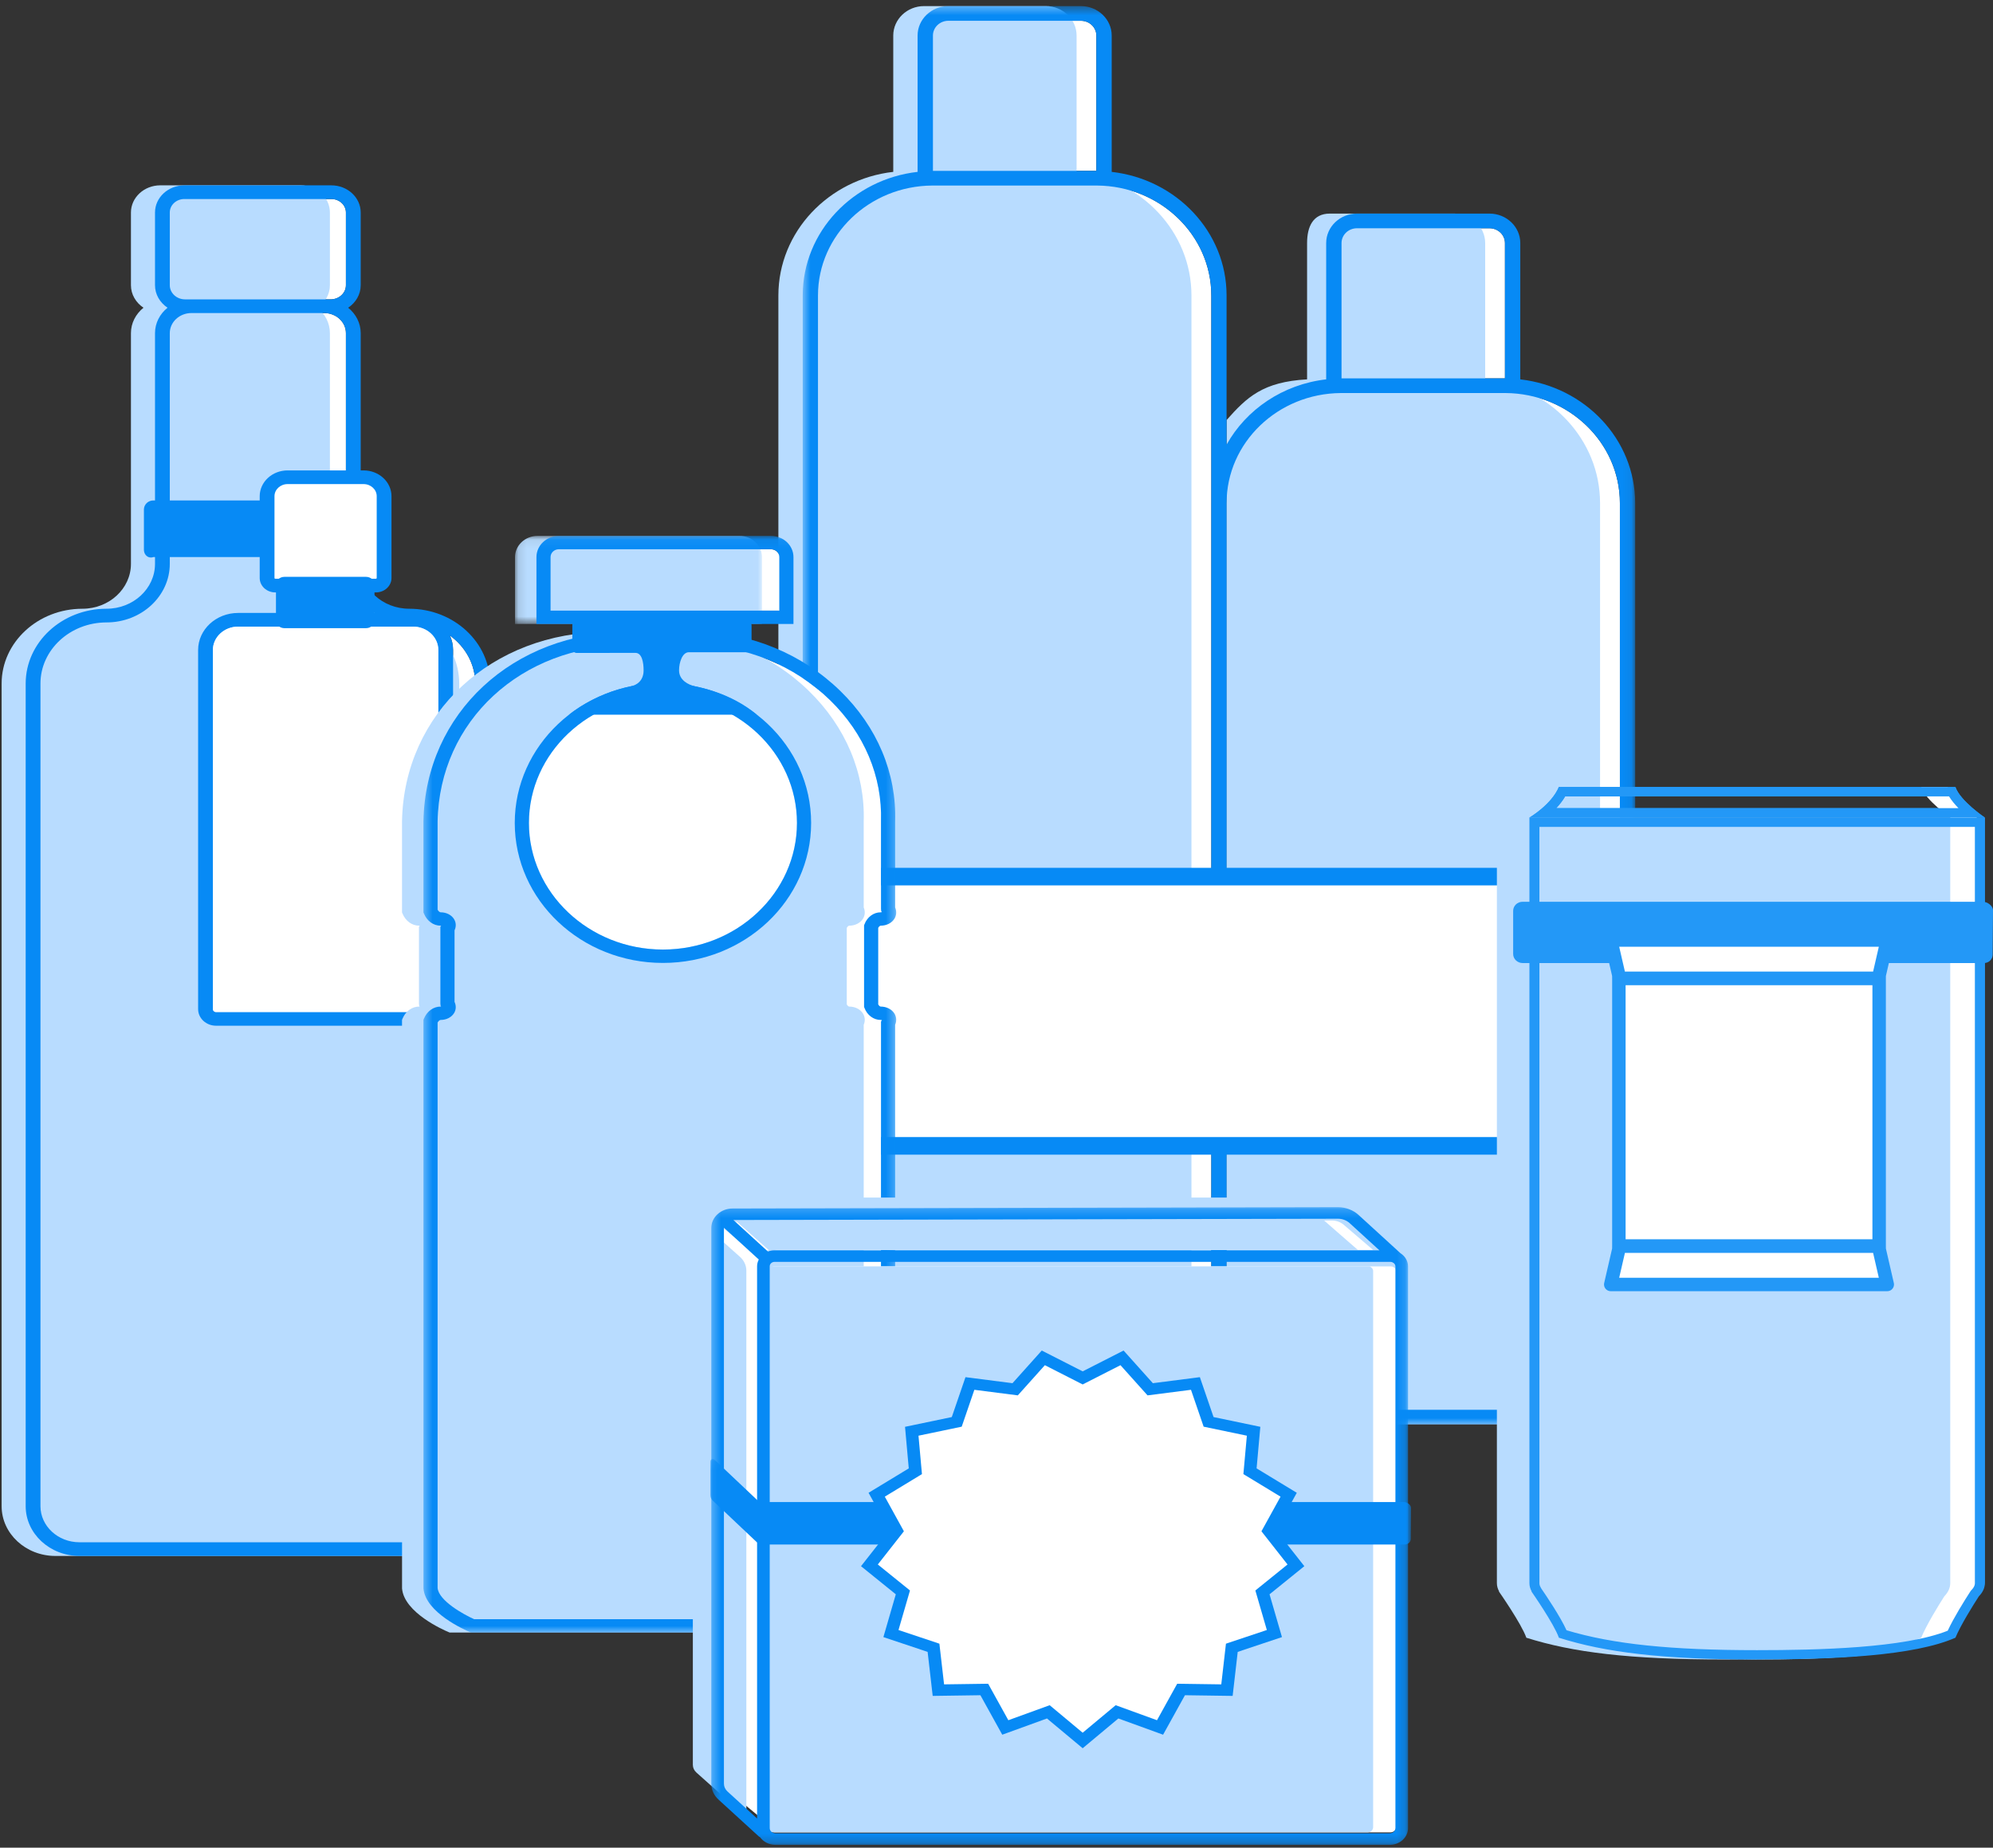 <?xml version="1.0" encoding="UTF-8"?>
<svg width="233px" height="216px" viewBox="0 0 233 216" version="1.1" xmlns="http://www.w3.org/2000/svg" xmlns:xlink="http://www.w3.org/1999/xlink">
    <rect x="0" y="0" width="233" height="216" fill="#333333" stroke="none"/>
    <!-- Generator: Sketch 50.2 (55047) - http://www.bohemiancoding.com/sketch -->
    <title>Group 2</title>
    <desc>Created with Sketch.</desc>
    <defs>
        <polygon id="path-1" points="97.928 166.228 97.928 0.429 0.606 0.429 0.606 166.228"></polygon>
        <polygon id="path-3" points="28.989 0.067 0.115 0.067 0.115 10.358 28.989 10.358 28.989 0.067"></polygon>
        <polygon id="path-5" points="55.708 128.266 55.708 0.067 0.436 0.067 0.436 128.266 28.072 128.266"></polygon>
        <polygon id="path-7" points="0.369 74.776 81.827 74.776 81.827 0.228 0.369 0.228"></polygon>
        <polygon id="path-9" points="82.177 0.16 82.177 11.399 0.26 11.399 0.26 0.16 82.177 0.16"></polygon>
    </defs>
    <g id="Page-1" stroke="none" stroke-width="1" fill="none" fill-rule="evenodd">
        <g id="Desktop---Home-Copy-7" transform="translate(-284, -1163)">
            <g id="Group-2" transform="translate(284, 1163)">
                <g id="Illo---Band" transform="translate(91, 0)">
                    <g id="Illustration---Band2">
                        <path d="M18.079,21.686 L37.164,21.686 C44.58,21.686 50.613,27.454 50.613,34.542 L50.613,160.775 C50.613,162.998 48.721,164.806 46.396,164.806 L8.847,164.806 C6.522,164.806 4.629,162.998 4.629,160.775 L4.629,34.542 C4.629,27.454 10.663,21.686 18.079,21.686 Z M18.069,19.976 L18.069,4.154 C18.069,3.203 18.879,2.429 19.875,2.429 L35.368,2.429 C36.364,2.429 37.174,3.203 37.174,4.154 L37.174,19.976 L18.069,19.976 Z" id="Combined-Shape" fill="#FFFFFF"></path>
                        <path d="M65.86,45.944 L84.919,45.944 C92.342,45.944 98.38,51.716 98.38,58.811 L98.38,160.771 C98.38,162.995 96.487,164.805 94.16,164.805 L56.619,164.805 C54.292,164.805 52.398,162.995 52.398,160.771 L52.398,58.811 C52.398,51.716 58.437,45.944 65.86,45.944 Z M65.837,44.232 L65.837,28.411 C65.837,27.459 66.647,26.685 67.643,26.685 L83.136,26.685 C84.132,26.685 84.942,27.459 84.942,28.411 L84.942,44.232 L65.837,44.232 Z" id="Combined-Shape" fill="#FFFFFF"></path>
                        <path d="M82.631,28.411 C82.631,26.514 81.016,24.97 79.031,24.97 L64.474,24.97 C62.49,24.97 61.811,26.514 61.811,28.411 L61.811,44.35 C56.65,44.637 54.777,46.422 52.397,49.107 L52.397,160.775 C52.397,162.87 51.212,164.701 49.454,165.703 C50.351,166.213 51.395,166.512 52.514,166.512 L90.054,166.512 C93.367,166.512 96.061,163.937 96.061,160.771 L96.061,58.811 C96.061,51.363 90.183,45.213 82.631,44.35 L82.631,28.411 Z" id="Fill-9" fill="#B8DCFF"></path>
                        <path d="M34.863,20.092 L34.863,4.154 C34.863,2.257 33.248,0.713 31.263,0.713 L17.03,0.713 C15.045,0.713 13.43,2.257 13.43,4.154 L13.43,20.092 C5.879,20.949 0,27.097 0,34.542 L0,160.775 C0,163.938 2.692,166.512 6.002,166.512 L42.291,166.512 C45.6,166.512 48.292,163.938 48.292,160.775 L48.292,34.542 C48.292,27.097 42.413,20.949 34.863,20.092" id="Fill-12" fill="#B8DCFF"></path>
                        <g id="Strokes" transform="translate(2.239, 0.284)">
                            <mask id="mask-2" fill="white">
                                <use xlink:href="#path-1"></use>
                            </mask>
                            <g id="Clip-21"></g>
                            <path d="M96.142,160.487 C96.142,162.712 94.248,164.522 91.921,164.522 L54.38,164.522 C52.053,164.522 50.16,162.712 50.16,160.487 L50.16,58.527 C50.16,51.46 56.151,45.708 63.535,45.664 L82.766,45.664 C90.149,45.708 96.142,51.46 96.142,58.527 L96.142,160.487 Z M44.157,164.522 L6.608,164.522 C4.283,164.522 2.391,162.714 2.391,160.491 L2.391,34.258 C2.391,27.202 8.369,21.46 15.738,21.407 L35.025,21.407 C42.394,21.46 48.374,27.202 48.374,34.258 L48.374,58.513 C48.374,58.517 48.373,58.522 48.373,58.527 L48.373,160.487 L48.373,160.496 C48.37,162.716 46.48,164.522 44.157,164.522 L44.157,164.522 Z M15.83,3.871 C15.83,2.919 16.64,2.145 17.635,2.145 L33.129,2.145 C34.124,2.145 34.934,2.919 34.934,3.871 L34.934,19.692 L15.83,19.692 L15.83,3.871 Z M63.598,28.127 C63.598,27.176 64.408,26.401 65.404,26.401 L80.897,26.401 C81.892,26.401 82.702,27.176 82.702,28.127 L82.702,43.948 L63.598,43.948 L63.598,28.127 Z M84.497,44.065 L84.497,28.127 C84.497,26.23 82.881,24.686 80.897,24.686 L65.404,24.686 C63.419,24.686 61.804,26.23 61.804,28.127 L61.804,44.065 C56.752,44.643 52.452,47.583 50.159,51.7 L50.159,34.258 C50.159,26.813 44.28,20.666 36.728,19.809 L36.728,3.871 C36.728,1.973 35.113,0.429 33.129,0.429 L17.635,0.429 C15.651,0.429 14.036,1.973 14.036,3.871 L14.036,19.809 C6.485,20.666 0.606,26.813 0.606,34.258 L0.606,160.491 C0.606,163.654 3.298,166.228 6.608,166.228 L44.157,166.228 C46.317,166.228 48.209,165.127 49.266,163.484 C50.324,165.127 52.217,166.229 54.38,166.229 L91.921,166.229 C95.232,166.229 97.928,163.653 97.928,160.487 L97.928,58.527 C97.928,51.08 92.049,44.928 84.497,44.065 L84.497,44.065 Z" id="Fill-20" fill="#078AF5" mask="url(#mask-2)"></path>
                        </g>
                        <path d="M1.549,134.982 C0.696,134.982 0.005,134.32 0.005,133.506 L0.005,102.926 C0.005,102.111 0.696,101.451 1.549,101.451 L100.715,101.451 C101.568,101.451 102.259,102.111 102.259,102.926 L102.259,133.506 C102.259,134.32 101.568,134.982 100.715,134.982 L1.549,134.982 Z" id="band-fill" fill="#078AF5"></path>
                        <polygon id="band-stroke" fill="#FFFFFF" points="2.155 132.927 100.109 132.927 100.109 103.505 2.155 103.505"></polygon>
                    </g>
                </g>
                <g id="Illustration---Tote2" transform="translate(0, 21)">
                    <path d="M21.635,13.996 C20.651,13.996 19.85,13.255 19.85,12.344 L19.85,3.842 C19.85,2.972 20.613,2.266 21.552,2.266 L38.74,2.266 C39.678,2.266 40.441,2.972 40.441,3.842 L40.441,12.344 C40.441,13.255 39.64,13.996 38.656,13.996 L37.904,13.996 L22.388,13.996 L21.635,13.996 Z" id="Fill-1" fill="#FFFFFF"></path>
                    <path d="M55.561,155.074 C55.561,157.402 53.515,159.296 51,159.296 L9.289,159.296 C6.776,159.296 4.73,157.402 4.73,155.076 L4.73,58.914 C4.73,54.971 8.196,51.763 12.455,51.763 C16.533,51.763 19.85,48.692 19.85,44.917 L19.85,17.946 C19.85,16.65 20.988,15.596 22.388,15.596 L37.904,15.596 C39.303,15.596 40.441,16.65 40.441,17.946 L40.441,44.917 C40.441,47.319 41.787,49.432 43.815,50.655 L27.839,50.655 C25.26,50.655 23.162,52.597 23.162,54.985 L23.162,96.971 C23.162,98.041 24.101,98.91 25.256,98.91 L50.874,98.91 C52.03,98.91 52.969,98.041 52.969,96.971 L52.969,54.985 C52.969,54.386 52.836,53.814 52.597,53.294 C54.398,54.604 55.561,56.634 55.561,58.914 L55.561,155.074 Z" id="Fill-3" fill="#FFFFFF"></path>
                    <g id="Group-7" transform="translate(0, 0.267)" fill="#B8DCFF">
                        <path d="M44.236,49.897 C41.112,49.897 38.569,47.543 38.569,44.65 L38.569,17.679 C38.569,16.494 38,15.433 37.104,14.708 C37.988,14.116 38.569,13.161 38.569,12.077 L38.569,3.575 C38.569,1.824 37.031,0.399 35.139,0.399 L18.739,0.399 C16.848,0.399 15.309,1.824 15.309,3.575 L15.309,12.077 C15.309,13.161 15.891,14.116 16.774,14.708 C15.879,15.433 15.309,16.494 15.309,17.679 L15.309,44.65 C15.309,47.543 12.767,49.897 9.642,49.897 C4.43,49.897 0.19,53.822 0.19,58.647 L0.19,154.809 C0.19,158.019 3.01,160.629 6.477,160.629 L47.401,160.629 C50.868,160.629 53.689,158.018 53.689,154.807 L53.689,58.647 C53.689,53.822 49.448,49.897 44.236,49.897" id="Fill-5"></path>
                    </g>
                    <path d="M55.561,155.075 C55.561,157.403 53.515,159.296 51,159.296 L9.289,159.296 C6.776,159.296 4.73,157.403 4.73,155.076 L4.73,58.914 C4.73,54.971 8.196,51.763 12.455,51.763 C16.533,51.763 19.85,48.692 19.85,44.917 L19.85,17.945 C19.85,16.65 20.988,15.596 22.388,15.596 L37.903,15.596 C39.303,15.596 40.441,16.65 40.441,17.945 L40.441,44.917 C40.441,47.32 41.787,49.432 43.814,50.655 L27.839,50.655 C25.26,50.655 23.162,52.598 23.162,54.985 L23.162,96.971 C23.162,98.04 24.101,98.91 25.256,98.91 L50.874,98.91 C52.03,98.91 52.969,98.04 52.969,96.971 L52.969,54.985 C52.969,54.385 52.836,53.814 52.597,53.294 C54.398,54.605 55.561,56.633 55.561,58.914 L55.561,155.075 Z M21.635,13.997 C20.651,13.997 19.85,13.255 19.85,12.344 L19.85,3.841 C19.85,2.973 20.613,2.266 21.552,2.266 L38.74,2.266 C39.678,2.266 40.441,2.973 40.441,3.841 L40.441,12.344 C40.441,13.255 39.641,13.997 38.656,13.997 L37.903,13.997 L22.388,13.997 L21.635,13.997 Z M51.241,54.985 L51.241,96.971 C51.241,97.158 51.076,97.311 50.874,97.311 L25.256,97.311 C25.055,97.311 24.89,97.158 24.89,96.971 L24.89,54.985 C24.89,53.48 26.213,52.254 27.839,52.254 L48.291,52.254 C49.917,52.254 51.241,53.48 51.241,54.985 L51.241,54.985 Z M42.169,44.917 L42.169,17.945 C42.169,16.761 41.6,15.699 40.704,14.975 C41.588,14.383 42.169,13.428 42.169,12.344 L42.169,3.841 C42.169,2.09 40.631,0.667 38.74,0.667 L21.552,0.667 C19.66,0.667 18.122,2.09 18.122,3.841 L18.122,12.344 C18.122,13.428 18.704,14.383 19.586,14.975 C18.691,15.699 18.122,16.761 18.122,17.945 L18.122,44.917 C18.122,47.81 15.58,50.163 12.455,50.163 C7.243,50.163 3.002,54.089 3.002,58.914 L3.002,155.076 C3.002,158.285 5.823,160.896 9.289,160.896 L51,160.896 C54.468,160.896 57.289,158.284 57.289,155.075 L57.289,58.914 C57.289,54.089 53.049,50.163 47.836,50.163 C44.712,50.163 42.169,47.81 42.169,44.917 Z" id="Fill-8" fill="#078AF5"></path>
                    <path d="M16.826,43.326 C16.852,43.884 17.342,44.338 17.945,44.123 L33.1,44.123 C34.501,44.338 34.674,45.234 34.674,46.122 L40.084,46.122 C40.084,45.54 40.251,45.16 40.576,44.883 C41.306,44.261 42.114,44.219 43.542,44.219 C43.963,44.219 44.325,43.92 44.371,43.533 C44.497,42.486 44.574,39.505 44.614,38.448 C44.633,37.963 44.224,37.502 43.699,37.502 C38.99,37.502 24.484,37.508 17.938,37.502 C17.334,37.501 16.852,37.954 16.826,38.514 L16.826,43.326 Z" id="Fill-10" fill="#078AF5"></path>
                    <path d="M43.95,47.455 L32.18,47.455 C31.653,47.455 31.225,47.06 31.225,46.572 L31.225,37.01 C31.225,35.785 32.297,34.792 33.621,34.792 L42.509,34.792 C43.832,34.792 44.905,35.785 44.905,37.01 L44.905,46.572 C44.905,47.06 44.477,47.455 43.95,47.455" id="Fill-12" fill="#FFFFFF"></path>
                    <path d="M33.621,35.592 C32.776,35.592 32.09,36.228 32.09,37.009 L32.09,46.572 C32.09,46.618 32.131,46.656 32.18,46.656 L43.95,46.656 C44,46.656 44.041,46.618 44.041,46.572 L44.041,37.009 C44.041,36.228 43.354,35.592 42.51,35.592 L33.621,35.592 Z M43.95,48.255 L32.18,48.255 C31.177,48.255 30.362,47.5 30.362,46.572 L30.362,37.009 C30.362,35.346 31.824,33.992 33.621,33.992 L42.51,33.992 C44.307,33.992 45.769,35.346 45.769,37.009 L45.769,46.572 C45.769,47.5 44.953,48.255 43.95,48.255 L43.95,48.255 Z" id="Fill-14" fill="#078AF5"></path>
                    <path d="M51.241,54.985 L51.241,96.971 C51.241,97.158 51.076,97.31 50.874,97.31 L25.256,97.31 C25.054,97.31 24.89,97.158 24.89,96.971 L24.89,54.985 C24.89,53.479 26.213,52.254 27.839,52.254 L48.291,52.254 C49.917,52.254 51.241,53.479 51.241,54.985" id="Fill-16" fill="#FFFFFF"></path>
                    <path d="M42.803,52.434 L33.243,52.434 C32.702,52.434 32.263,52.028 32.263,51.528 L32.263,47.342 C32.263,46.841 32.702,46.436 33.243,46.436 L42.803,46.436 C43.344,46.436 43.782,46.841 43.782,47.342 L43.782,51.528 C43.782,52.028 43.344,52.434 42.803,52.434" id="Fill-18" fill="#078AF5"></path>
                </g>
                <g id="Illustration---Tag-1---2" transform="translate(47, 62)">
                    <path d="M8.429,127.287 L52.319,127.287 C53.498,126.756 56.232,125.2 56.006,123.749 L55.998,123.636 L55.998,57.428 L56.097,57.258 C56.066,57.246 56.021,57.235 55.961,57.235 C55.131,57.235 54.388,56.685 54.065,55.836 L54.017,55.708 L54.017,46.179 L54.065,46.051 C54.388,45.202 55.131,44.652 55.961,44.652 C56.018,44.652 56.062,44.643 56.092,44.632 L56.019,44.505 L55.998,44.258 L55.998,34.022 C56.165,28.776 54.051,23.752 50.046,19.854 C45.859,15.778 40.134,13.44 34.34,13.44 L26.408,13.44 C13.932,13.44 4.366,22.294 4.159,34.035 L4.159,44.348 C4.269,44.541 4.416,44.652 4.513,44.652 C5.19,44.652 5.795,44.964 6.092,45.464 C6.328,45.862 6.343,46.325 6.14,46.762 L6.14,55.125 C6.343,55.563 6.328,56.025 6.092,56.423 C5.795,56.924 5.19,57.235 4.513,57.235 C4.416,57.235 4.269,57.346 4.159,57.539 L4.159,123.636 C4.29,125.131 7.208,126.743 8.429,127.287" id="Fill-1" fill="#FFFFFF"></path>
                    <path d="M17.365,9.385 L44.113,9.385 L44.113,3.128 C44.113,2.621 43.676,2.209 43.14,2.209 L18.337,2.209 C17.801,2.209 17.365,2.621 17.365,3.128 L17.365,9.385 Z" id="Fill-3" fill="#FFFFFF"></path>
                    <path d="M48.999,128.85 L5.569,128.85 L5.408,128.782 C4.881,128.561 0.248,126.534 0.003,123.7 L0,57.221 L0.058,57.083 C0.421,56.212 1.169,55.672 2.009,55.672 C2.029,55.672 2.048,55.671 2.064,55.669 L2.003,55.575 L1.981,55.314 L1.981,46.354 L2.069,46.219 C2.051,46.217 2.031,46.215 2.009,46.215 C1.169,46.215 0.421,45.674 0.058,44.803 L0,44.665 L0,34.022 C0.224,21.392 10.501,11.877 23.904,11.877 L30.933,11.879 C37.079,11.95 43.125,14.451 47.557,18.766 C51.876,22.971 54.155,28.397 53.975,34.046 L53.976,44.085 C54.166,44.535 54.136,45.007 53.887,45.407 C53.575,45.905 52.961,46.215 52.284,46.215 C52.204,46.215 52.082,46.311 51.995,46.473 L51.995,55.415 C52.082,55.576 52.204,55.672 52.284,55.672 C52.961,55.672 53.576,55.982 53.887,56.481 C54.136,56.882 54.166,57.352 53.976,57.802 L53.976,123.584 C54.36,126.506 49.697,128.557 49.16,128.782 L48.999,128.85 Z" id="Fill-5" fill="#B8DCFF"></path>
                    <path d="M30.504,19.403 C39.144,19.403 46.173,26.043 46.173,34.205 C46.173,42.367 39.144,49.007 30.504,49.007 C21.864,49.007 14.835,42.367 14.835,34.205 C14.835,26.043 21.864,19.403 30.504,19.403" id="Fill-7" fill="#FFFFFF"></path>
                    <g id="Group-11" transform="translate(13.096, 0.584)">
                        <mask id="mask-4" fill="white">
                            <use xlink:href="#path-3"></use>
                        </mask>
                        <g id="Clip-10"></g>
                        <path d="M28.989,10.358 L0.115,10.358 L0.115,2.544 C0.115,1.178 1.291,0.066 2.737,0.066 L26.367,0.066 C27.813,0.066 28.989,1.178 28.989,2.544 L28.989,10.358 Z" id="Fill-9" fill="#B8DCFF" mask="url(#mask-4)"></path>
                    </g>
                    <g id="Group-14" transform="translate(2.068, 0.584)">
                        <mask id="mask-6" fill="white">
                            <use xlink:href="#path-5"></use>
                        </mask>
                        <g id="Clip-13"></g>
                        <path d="M15.297,8.8 L42.045,8.8 L42.045,2.544 C42.045,2.037 41.608,1.624 41.072,1.624 L16.27,1.624 C15.733,1.624 15.297,2.037 15.297,2.544 L15.297,8.8 Z M43.695,10.358 L13.648,10.358 L13.648,2.544 C13.648,1.178 14.824,0.066 16.27,0.066 L41.072,0.066 C42.518,0.066 43.695,1.178 43.695,2.544 L43.695,10.358 Z M55.584,43.674 L55.591,43.674 L55.584,43.674 Z M54.054,44.097 L54.061,44.097 L54.054,44.097 Z M6.361,126.703 L50.251,126.703 C51.43,126.172 54.163,124.616 53.938,123.165 L53.93,123.052 L53.93,56.844 L54.029,56.674 C53.998,56.662 53.953,56.651 53.893,56.651 C53.064,56.651 52.32,56.102 51.998,55.252 L51.949,55.124 L51.949,45.595 L51.998,45.467 C52.32,44.618 53.064,44.068 53.893,44.068 C53.95,44.068 53.994,44.059 54.025,44.047 L53.951,43.921 L53.93,43.674 L53.93,33.438 C54.097,28.192 51.983,23.169 47.978,19.27 C43.791,15.194 38.067,12.856 32.273,12.856 L24.34,12.856 C11.864,12.856 2.299,21.71 2.091,33.451 L2.091,43.764 C2.201,43.957 2.348,44.068 2.446,44.068 C3.122,44.068 3.727,44.379 4.024,44.88 C4.26,45.278 4.275,45.741 4.072,46.178 L4.072,54.541 C4.275,54.979 4.26,55.441 4.025,55.839 C3.727,56.34 3.122,56.651 2.446,56.651 C2.348,56.651 2.201,56.763 2.091,56.955 L2.091,123.052 C2.222,124.547 5.141,126.16 6.361,126.703 L6.361,126.703 Z M50.608,128.266 L6.005,128.266 L5.844,128.198 C5.317,127.977 0.683,125.95 0.439,123.116 L0.436,56.637 L0.494,56.499 C0.858,55.628 1.605,55.088 2.446,55.088 C2.466,55.088 2.484,55.087 2.5,55.085 L2.439,54.991 L2.417,54.729 L2.417,45.77 L2.505,45.635 C2.488,45.633 2.467,45.631 2.446,45.631 C1.605,45.631 0.857,45.09 0.494,44.219 L0.436,44.081 L0.436,33.438 C0.66,20.808 10.936,11.293 24.34,11.293 L32.541,11.295 C38.688,11.366 44.733,13.867 49.165,18.182 C53.484,22.387 55.764,27.813 55.584,33.461 L55.584,43.5 C55.775,43.951 55.745,44.422 55.496,44.823 C55.184,45.321 54.57,45.631 53.893,45.631 C53.813,45.631 53.691,45.727 53.604,45.888 L53.604,54.831 C53.691,54.992 53.813,55.088 53.893,55.088 C54.57,55.088 55.185,55.398 55.496,55.897 C55.745,56.298 55.775,56.768 55.584,57.218 L55.584,123 C55.968,125.922 51.305,127.973 50.769,128.198 L50.608,128.266 Z" id="Fill-12" fill="#078AF5" mask="url(#mask-6)"></path>
                    </g>
                    <path d="M30.504,17.841 C20.936,17.841 13.18,25.167 13.18,34.205 C13.18,43.243 20.936,50.57 30.504,50.57 C40.072,50.57 47.828,43.243 47.828,34.205 C47.828,25.167 40.072,17.841 30.504,17.841 M30.504,19.404 C39.144,19.404 46.173,26.043 46.173,34.205 C46.173,42.366 39.144,49.007 30.504,49.007 C21.864,49.007 14.835,42.366 14.835,34.205 C14.835,26.043 21.864,19.404 30.504,19.404" id="Fill-15" fill="#078AF5"></path>
                    <path d="M19.91,13.852 C19.91,14.114 20.144,14.331 20.421,14.331 C22.066,14.331 26.53,14.325 27.293,14.325 C28.052,14.325 28.243,15.446 28.243,16.364 C28.243,17.603 27.407,18.111 26.729,18.236 C22.333,19.138 19.535,21.55 19.535,21.55 L41.481,21.55 C38.375,18.939 34.671,18.342 34.244,18.236 C33.489,18.053 32.388,17.526 32.388,16.364 C32.388,15.42 32.78,14.249 33.529,14.249 C37.347,14.249 38.52,14.248 40.363,14.249 C40.642,14.249 40.863,14.035 40.863,13.77 L40.863,11.107 C40.863,10.842 40.643,10.628 40.364,10.627 C37.467,10.624 24.094,10.594 20.41,10.59 C20.129,10.59 19.91,10.805 19.91,11.07 L19.91,13.852 Z" id="Fill-17" fill="#078AF5"></path>
                </g>
                <g id="Group-26" transform="translate(175, 92)">
                    <path d="M57.049,3.579 L3.803,3.579 L3.803,92.84 C3.803,96.79 15.637,98.421 30.34,98.421 C45.043,98.421 57.049,96.79 57.049,92.84 L57.049,3.579 Z M55.882,4.667 L55.882,92.84 C55.882,95.004 47.889,97.333 30.34,97.333 C10.314,97.333 4.97,94.509 4.97,92.84 L4.97,4.667 L55.882,4.667 Z" id="Fill-1-Copy" fill="#2398F7"></path>
                    <path d="M53.606,0 L7.247,0 C6.385,2.069 3.803,3.579 3.803,3.579 L57.049,3.579 C57.049,3.579 54.162,1.634 53.606,0 M52.862,1.103 C53.154,1.581 53.546,2.049 53.963,2.476 L6.938,2.476 C7.321,2.066 7.685,1.605 7.981,1.103 L52.862,1.103" id="Fill-3-Copy" fill="#2398F7"></path>
                    <path d="M0,93.075 C0,93.415 0.093,93.737 0.262,94.043 L0.231,94.043 C0.231,94.043 2.887,97.84 3.443,99.456 C8.843,101.159 15.431,102 26.606,102 C35.763,102 44.987,101.572 49.803,99.456 C50.446,97.927 51.865,95.665 52.544,94.616 C52.998,94.148 53.246,93.635 53.246,93.075 L53.246,3.579 L0,3.579 L0,93.075 Z" id="Fill-5-Copy" fill="#B8DCFF"></path>
                    <path d="M52.702,0 L49.605,0 C50.153,1.617 53.001,3.542 53.001,3.542 L53.001,3.544 L53.001,3.817 L53.001,93.072 C53.001,93.632 52.756,94.145 52.308,94.614 C51.639,95.663 50.239,97.926 49.605,99.455 C45.171,101.432 36.946,101.936 28.525,101.994 C28.955,101.997 29.381,102 29.826,102 C38.856,102 47.954,101.572 52.702,99.455 C53.337,97.926 54.737,95.663 55.406,94.614 C55.853,94.145 56.098,93.632 56.098,93.072 L56.098,3.817 L56.098,3.544 L56.098,3.542 C56.098,3.542 53.251,1.617 52.702,0" id="Fill-10-Copy" fill="#FFFFFF"></path>
                    <path d="M57.049,3.579 L3.803,3.579 L3.803,93.075 C3.803,93.415 3.897,93.737 4.066,94.043 L4.035,94.043 C4.035,94.043 6.69,97.839 7.247,99.456 C12.646,101.159 19.235,102 30.41,102 C39.566,102 48.791,101.572 53.606,99.456 C54.25,97.927 55.669,95.665 56.347,94.616 C56.801,94.148 57.049,93.635 57.049,93.075 L57.049,3.579 Z M55.882,4.67 L55.882,93.075 C55.882,93.172 55.882,93.47 55.482,93.884 L55.406,93.962 L55.349,94.051 C54.643,95.143 53.417,97.106 52.706,98.637 C47.59,100.669 37.577,100.909 30.41,100.909 C20.286,100.909 13.573,100.211 8.139,98.582 C7.422,96.997 5.78,94.561 5.196,93.713 L5.103,93.544 C5.014,93.381 4.97,93.228 4.97,93.075 L4.97,4.67 L55.882,4.67 Z" id="Fill-12-Copy" fill="#2398F7"></path>
                    <path d="M53.606,0 L7.247,0 C6.385,2.069 3.803,3.579 3.803,3.579 L57.049,3.579 C57.049,3.579 54.162,1.634 53.606,0 M52.862,1.103 C53.154,1.581 53.546,2.049 53.963,2.476 L6.938,2.476 C7.321,2.066 7.685,1.605 7.981,1.103 L52.862,1.103" id="Fill-14-Copy" fill="#2398F7"></path>
                    <path d="M53.606,0 L7.247,0 C6.385,2.069 3.803,3.579 3.803,3.579 L57.049,3.579 C57.049,3.579 54.162,1.634 53.606,0 M52.862,1.103 C53.154,1.581 53.546,2.049 53.963,2.476 L6.938,2.476 C7.321,2.066 7.685,1.605 7.981,1.103 L52.862,1.103" id="Fill-14-Copy"></path>
                    <path d="M1.902,19.525 C1.902,20.11 2.399,20.585 3.013,20.585 L34.561,20.585 C35.985,20.585 36.161,21.525 36.161,22.368 L41.661,22.368 C41.661,21.677 41.724,20.585 43.01,20.585 L56.939,20.585 C57.5,20.585 57.956,20.155 57.961,19.618 C57.972,18.063 58,15.462 58,14.412 C58,13.904 57.363,13.421 56.83,13.421 L3.005,13.421 C2.39,13.42 1.902,13.895 1.902,14.482 L1.902,19.525 Z" id="Fill-16-Copy" fill="#2398F7"></path>
                    <polygon id="Fill-18-Copy" fill="#FFFFFF" points="14.262 53.684 44.689 53.684 44.689 22.368 14.262 22.368"></polygon>
                    <polygon id="Stroke-20-Copy" stroke="#2398F7" stroke-width="1.572" stroke-linecap="round" stroke-linejoin="round" points="14.262 53.684 44.689 53.684 44.689 22.368 14.262 22.368"></polygon>
                    <polygon id="Fill-21-Copy" fill="#FFFFFF" points="45.639 17.895 13.311 17.895 14.341 22.368 44.609 22.368"></polygon>
                    <polygon id="Stroke-22-Copy" stroke="#2398F7" stroke-width="1.572" stroke-linecap="round" stroke-linejoin="round" points="45.639 17.895 13.311 17.895 14.341 22.368 44.609 22.368"></polygon>
                    <polygon id="Fill-23-Copy" fill="#FFFFFF" points="13.311 58.158 45.639 58.158 44.609 53.684 14.342 53.684"></polygon>
                    <polygon id="Stroke-24-Copy" stroke="#2398F7" stroke-width="1.572" stroke-linecap="round" stroke-linejoin="round" points="13.311 58.158 45.639 58.158 44.609 53.684 14.342 53.684"></polygon>
                </g>
                <g id="Illustration---Marquee2" transform="translate(81, 140)">
                    <path d="M3.574,68.363 L3.574,3.608 C3.574,3.597 3.579,3.587 3.579,3.576 L8.043,7.283 C7.906,7.524 7.824,7.789 7.824,8.071 L7.824,72.424 L4.027,69.271 C3.735,69.028 3.574,68.706 3.574,68.363" id="Fill-1" fill="#FFFFFF"></path>
                    <path d="M74.718,2.682 C75.221,2.682 75.715,2.857 76.071,3.162 L79.532,6.127 L9.25,6.127 C8.977,6.127 8.717,6.175 8.479,6.259 L4.468,2.823 L74.718,2.682 Z" id="Fill-3" fill="#FFFFFF"></path>
                    <path d="M71.513,0.679 C73.465,2.402 77.745,6.122 77.745,6.122 L9.78,6.122 C9.508,6.122 9.248,6.171 9.011,6.259 L2.829,0.764 C2.512,0.482 2.737,0 3.186,0 L69.657,0 C70.354,0 71.019,0.243 71.513,0.679" id="gradient" fill="#B8DCFF"></path>
                    <path d="M82.213,73.608 C82.213,73.941 81.913,74.212 81.544,74.212 L9.605,74.212 C9.236,74.212 8.936,73.941 8.936,73.608 L8.936,8.558 C8.936,8.276 9.19,8.047 9.502,8.047 L81.628,8.047 C81.722,8.047 81.809,8.072 81.889,8.109 L81.93,8.146 C81.968,8.18 82.014,8.197 82.057,8.222 C82.151,8.316 82.213,8.438 82.213,8.575 L82.213,73.608 Z" id="Fill-7" fill="#FFFFFF"></path>
                    <path d="M0,66.316 L0,3.143 C0,2.735 0.551,2.529 0.876,2.816 C1.544,3.406 2.349,4.12 2.356,4.117 L5.504,6.925 C5.987,7.355 6.257,7.939 6.255,8.548 L6.255,8.557 L6.255,72.424 L0.418,67.217 C0.15,66.978 0,66.654 0,66.316" id="gradient" fill="#B8DCFF"></path>
                    <path d="M79.532,73.608 C79.532,73.941 79.235,74.212 78.868,74.212 L7.484,74.212 C7.117,74.212 6.82,73.941 7.906,73.608 L7.906,8.558 C7.876,8.246 8.521,8.047 8.83,8.047 L79.099,8.047 C79.193,8.047 79.335,8.197 79.377,8.222 C79.471,8.316 79.532,8.438 79.532,8.575 L79.532,73.608 Z" id="gradient" fill="#B8DCFF"></path>
                    <g id="Group-15" transform="translate(1.787, 0.894)">
                        <mask id="mask-8" fill="white">
                            <use xlink:href="#path-7"></use>
                        </mask>
                        <g id="Clip-14"></g>
                        <path d="M80.35,72.816 C80.35,73.153 80.051,73.426 79.682,73.426 L7.869,73.426 C7.5,73.426 7.201,73.153 7.201,72.816 L7.201,7.139 C7.201,6.854 7.454,6.623 7.766,6.623 L79.766,6.623 C79.86,6.623 79.947,6.648 80.027,6.685 C80.027,6.685 80.152,6.774 80.194,6.799 C80.288,6.894 80.35,7.017 80.35,7.156 L80.35,72.816 Z M1.847,67.622 L1.847,2.661 C1.847,2.65 1.85,2.64 1.85,2.63 L5.923,6.348 C5.798,6.589 5.723,6.855 5.723,7.139 L5.723,71.695 L2.26,68.533 C1.994,68.289 1.847,67.966 1.847,67.622 L1.847,67.622 Z M73.636,1.578 C74.143,1.578 74.64,1.766 74.998,2.093 L78.48,5.273 L7.766,5.273 C7.491,5.273 7.23,5.324 6.99,5.414 L2.954,1.729 L73.636,1.578 Z M80.944,5.615 L76.043,1.139 C75.409,0.56 74.532,0.228 73.635,0.228 L2.861,0.38 C1.487,0.383 0.369,1.406 0.369,2.661 L0.369,67.622 C0.369,68.327 0.67,68.989 1.215,69.487 L5.939,73.801 C5.979,73.837 6.028,73.857 6.074,73.882 C6.457,74.419 7.117,74.776 7.869,74.776 L79.682,74.776 C80.865,74.776 81.827,73.896 81.827,72.816 L81.827,7.156 C81.827,6.518 81.477,5.956 80.944,5.615 L80.944,5.615 Z" id="Fill-13" fill="#078AF5" mask="url(#mask-8)"></path>
                    </g>
                    <g id="Group-28" transform="translate(1.787, 30.4)">
                        <mask id="mask-10" fill="white">
                            <use xlink:href="#path-9"></use>
                        </mask>
                        <g id="Clip-27"></g>
                        <path d="M0.532,5.013 L5.658,9.857 C5.864,10.052 6.147,10.162 6.442,10.162 L42.557,10.162 C43.575,10.162 43.701,10.814 43.701,11.399 L47.632,11.399 C47.632,10.919 47.677,10.162 48.595,10.162 L81.424,10.162 C81.822,10.162 82.145,9.866 82.148,9.497 C82.157,8.419 82.177,6.609 82.177,5.88 C82.177,5.527 81.722,5.192 81.341,5.192 L6.282,5.192 C6.084,5.192 5.903,5.118 5.764,4.987 L0.738,0.238 C0.563,0.073 0.26,0.188 0.26,0.419 L0.26,4.396 C0.26,4.627 0.358,4.849 0.532,5.013" id="Fill-26" fill="#078AF5" mask="url(#mask-10)"></path>
                    </g>
                    <polygon id="Fill-29" fill="#FFFFFF" points="45.575 21.119 50.192 18.776 53.496 22.448 58.803 21.769 60.348 26.254 65.627 27.351 65.205 32.025 69.743 34.768 67.41 38.979 70.596 43.017 66.667 46.178 68.069 50.986 63.075 52.651 62.503 57.598 57.119 57.522 54.652 61.96 49.604 60.135 45.575 63.482 41.545 60.135 36.497 61.96 34.03 57.522 28.646 57.598 28.074 52.651 23.08 50.986 24.482 46.178 20.553 43.017 23.739 38.979 21.405 34.768 25.944 32.025 25.522 27.351 30.801 26.254 32.346 21.769 37.653 22.448 40.957 18.776"></polygon>
                    <path d="M41.717,59.345 L45.574,62.563 L49.432,59.345 L54.264,61.099 L56.625,56.835 L61.779,56.908 L62.325,52.153 L67.105,50.553 L65.763,45.932 L69.524,42.894 L66.475,39.012 L68.708,34.964 L64.364,32.328 L64.769,27.837 L59.716,26.783 L58.237,22.472 L53.158,23.124 L49.994,19.595 L45.574,21.847 L41.155,19.595 L37.992,23.124 L32.912,22.472 L31.433,26.783 L26.38,27.837 L26.784,32.328 L22.441,34.964 L24.674,39.012 L21.625,42.894 L25.385,45.932 L24.044,50.553 L28.824,52.153 L29.371,56.908 L34.524,56.835 L36.885,61.099 L41.717,59.345 Z M45.574,64.376 L41.401,60.895 L36.173,62.793 L33.618,58.178 L28.041,58.257 L27.448,53.112 L22.277,51.381 L23.728,46.38 L19.66,43.093 L22.959,38.893 L20.542,34.513 L25.243,31.66 L24.806,26.8 L30.273,25.659 L31.874,20.995 L37.37,21.7 L40.792,17.882 L45.574,20.318 L50.357,17.882 L53.779,21.7 L59.275,20.995 L60.876,25.659 L66.344,26.8 L65.907,31.66 L70.607,34.513 L68.191,38.893 L71.489,43.093 L67.421,46.38 L68.872,51.381 L63.7,53.112 L63.108,58.257 L57.531,58.178 L54.976,62.793 L49.748,60.895 L45.574,64.376 Z" id="Fill-31" fill="#078AF5"></path>
                </g>
            </g>
        </g>
    </g>
</svg>